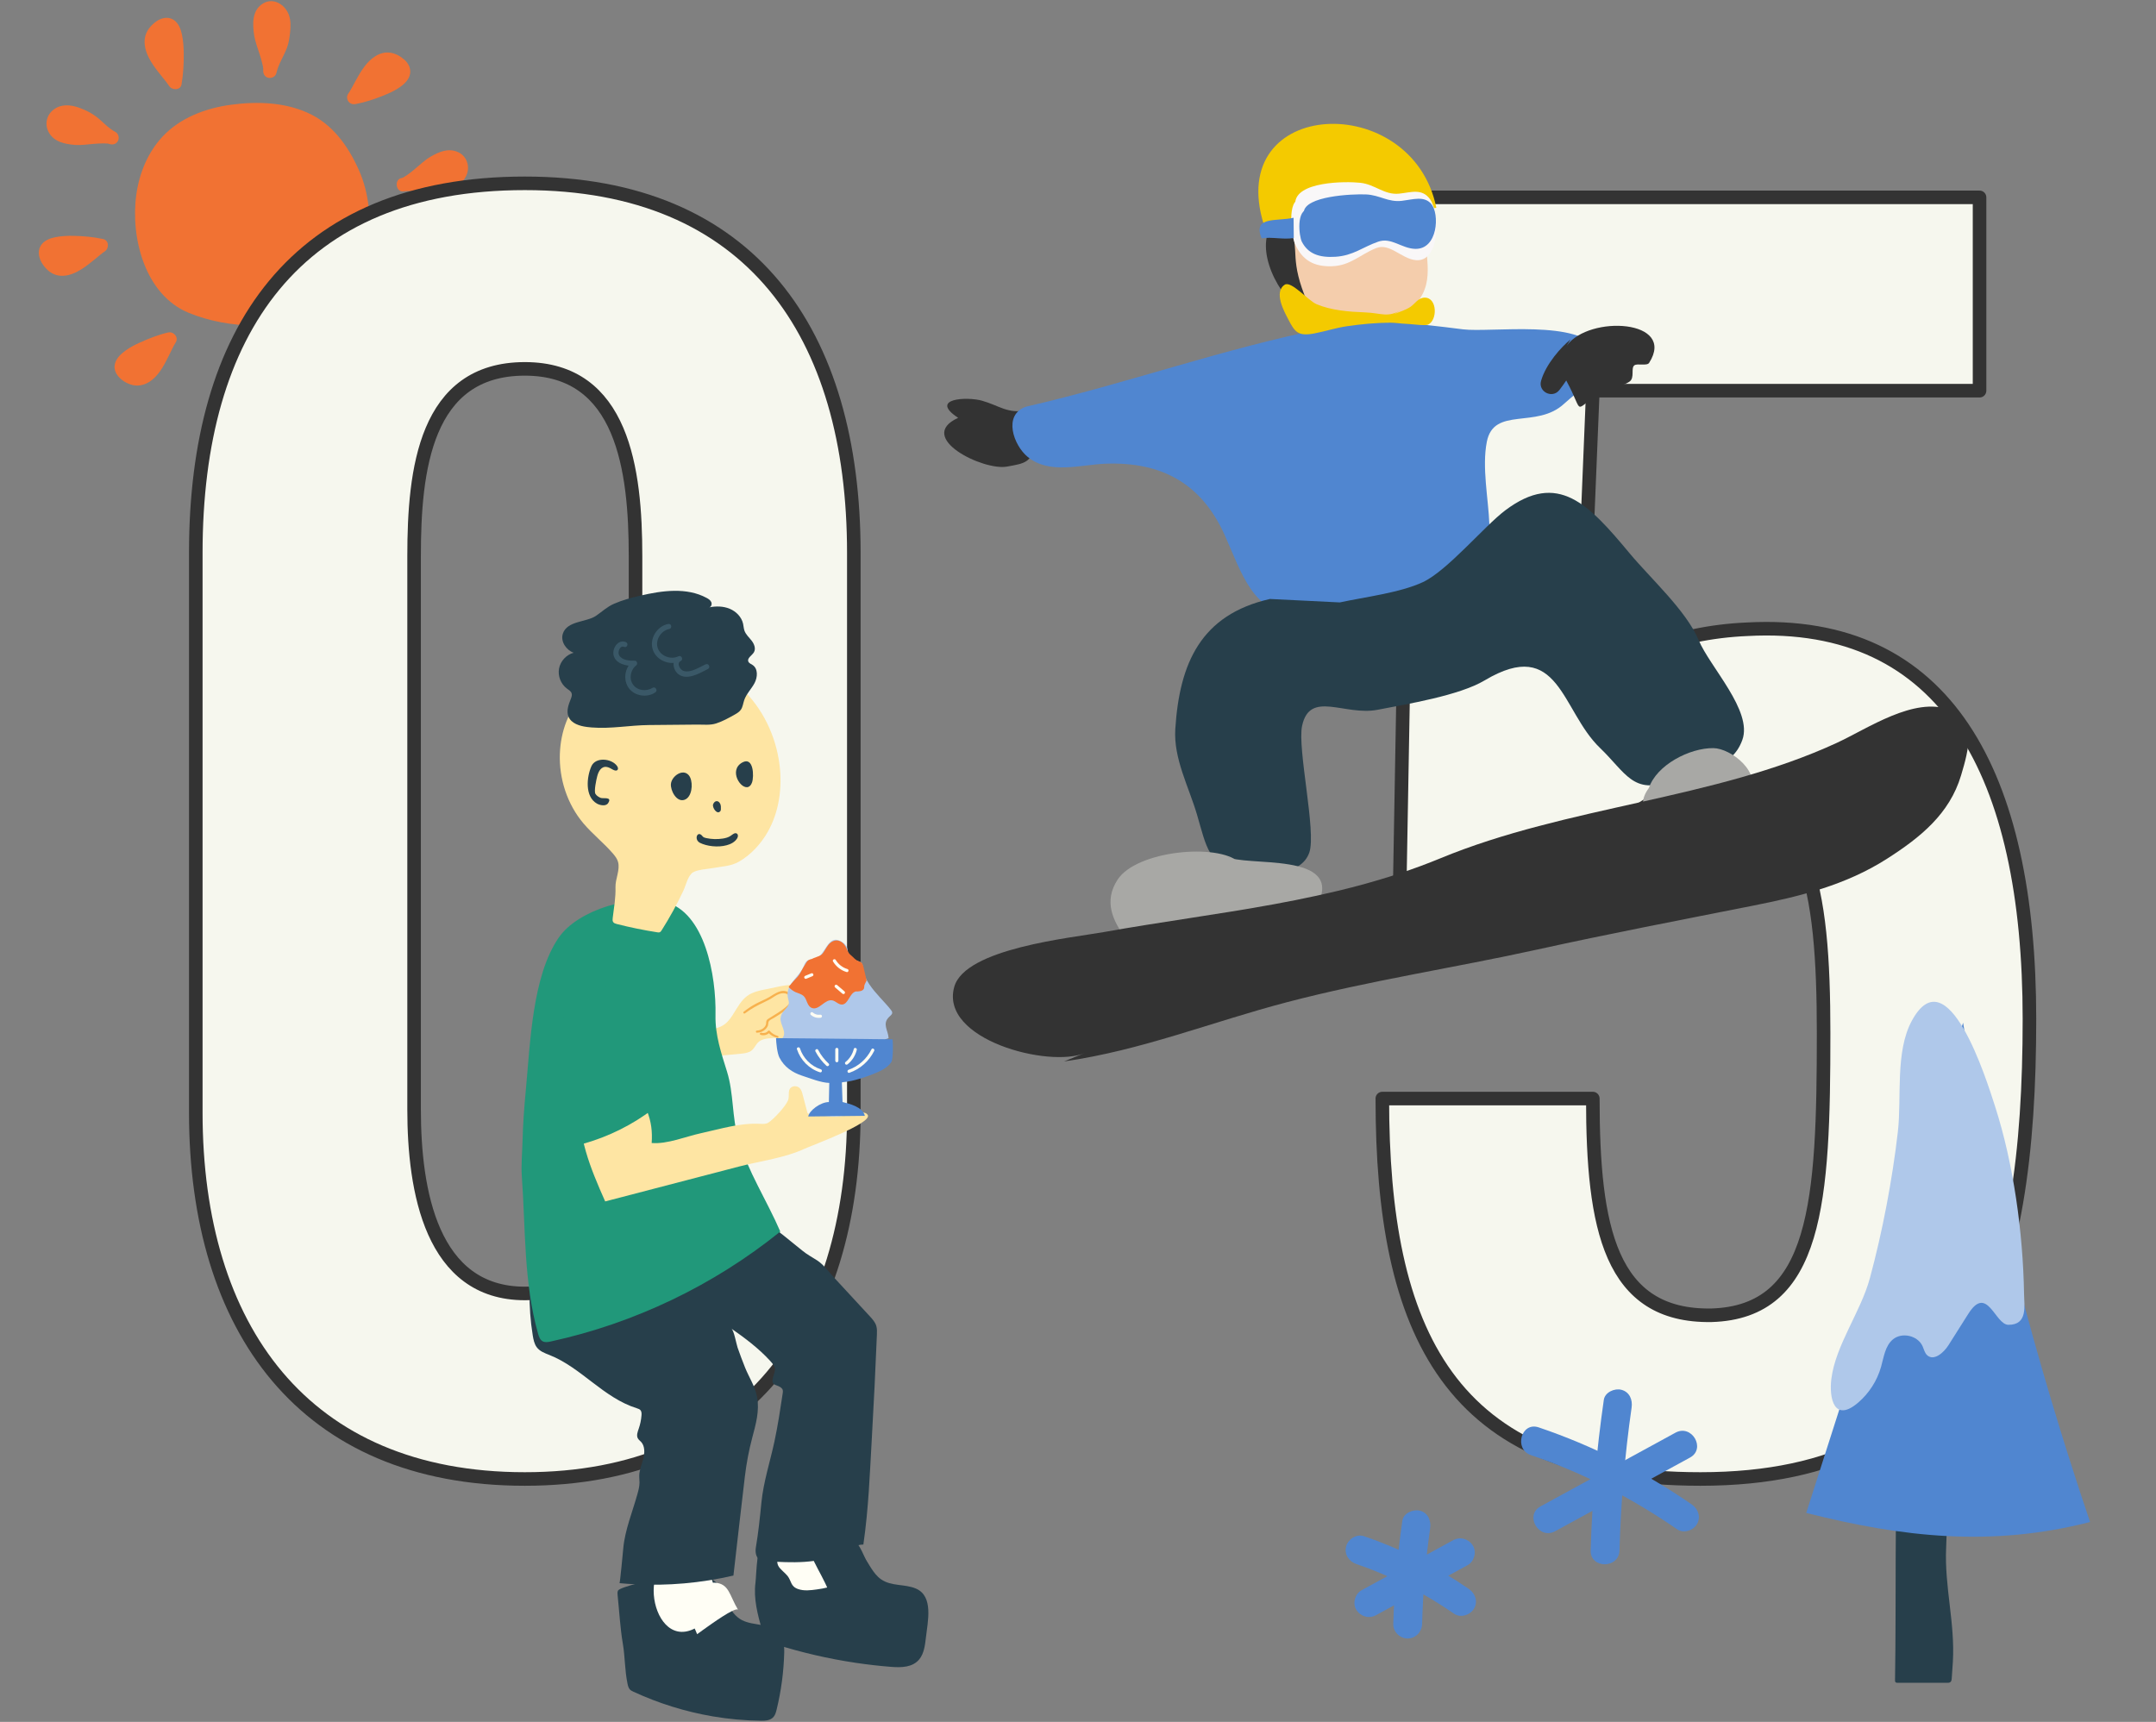 <?xml version="1.0" encoding="UTF-8"?><svg id="uuid-e275e562-c424-408e-b24c-223490794eb4" xmlns="http://www.w3.org/2000/svg" xmlns:xlink="http://www.w3.org/1999/xlink" viewBox="0 0 318 254"><rect x="0" y="0" width="318" height="254" fill="#808080" stroke="none"/><defs><clipPath id="uuid-7dff8830-b656-4e86-ad68-48bf5c657309"><rect width="318" height="254" style="fill:none; stroke-width:0px;"/></clipPath></defs><g style="clip-path:url(#uuid-7dff8830-b656-4e86-ad68-48bf5c657309);"><path d="m53.197,25.711c-1.485-3.569-3.706-6.991-7.247-8.797-3.615-1.843-7.952-1.997-11.902-1.459-3.713.506-7.479,1.908-10.08,4.703-2.183,2.346-3.425,5.402-3.862,8.55-.881,6.357,1.272,14.797,7.744,17.446,5.852,2.396,13.935,2.696,19.591-.368,7.016-3.801,8.483-13.162,5.757-20.076Z" style="fill:#f17233; stroke-width:0px;"/><path d="m17.375,20.828c.264-.452.12-1.115-.359-1.368-.886-.469-1.528-1.142-2.28-1.809-.919-.815-1.911-1.341-3.061-1.761-1.242-.453-2.655-.573-3.76.271-1.066.813-1.373,2.212-.705,3.39.801,1.412,2.389,1.703,3.87,1.83.892.065,1.81-.086,2.698-.155.502-.039,1.005-.074,1.508-.073.204,0,.405.016.608.025.014.001.02 0.0.029 0.0.015.005.031.01.058.019.083.025.323.13.027-.009.488.23,1.079.135,1.368-.359Z" style="fill:#f17233; stroke-width:0px;"/><path d="m15.208,35.261c-1.415-.313-2.908-.442-4.355-.471-.888-.018-1.785.023-2.659.192-.711.137-1.472.41-1.965.964-.736.828-.586,1.917-.07,2.817.544.894,1.343,1.678,2.409,1.869.985.177,1.935-.104,2.809-.549.857-.436,1.623-1.042,2.368-1.643.325-.262.644-.531.967-.794.124-.102.248-.201.374-.3.034-.025.123-.092.147-.109.071-.051.142-.101.215-.149.67-.447.652-1.63-.239-1.828Z" style="fill:#f17233; stroke-width:0px;"/><path d="m38.284,7.965c.158.508.312,1.018.432,1.536.023.097.044.195.063.292.008.041.043.322.039.246.005.052.01.104.011.155.002.088-.044.371.014.043-.094.531.144,1.078.698,1.23.502.138,1.112-.169,1.23-.698.297-1.33,1.069-2.442,1.548-3.703.278-.733.382-1.492.468-2.267.096-.859.125-1.761-.174-2.587-.555-1.534-2.284-2.636-3.825-1.693-1.665,1.02-1.545,3.081-1.291,4.751.152.918.509,1.81.784,2.695Z" style="fill:#f17233; stroke-width:0px;"/><path d="m23.596,10.936c.27.343.547.681.819,1.022.053.067.106.134.159.202.02.025.02.025.026.033.008.011.012.018.038.053.106.145.211.29.31.44.426.652,1.672.667,1.828-.239.257-1.49.343-3.033.327-4.542-.01-.926-.07-1.865-.26-2.774-.15-.723-.422-1.508-.988-2.013-.807-.719-1.888-.577-2.736-.01-.867.617-1.591,1.437-1.752,2.523-.15,1.017.132,1.978.585,2.883.438.875,1.042,1.657,1.644,2.422Z" style="fill:#f17233; stroke-width:0px;"/><path d="m62.749,28.422c1.182.122,2.363-.083,3.486-.453,1.221-.402,2.309-1.174,2.688-2.458.352-1.193-.167-2.501-1.304-3.044-1.448-.692-2.88-.075-4.161.676-.837.504-1.568,1.21-2.32,1.83-.454.374-.671.557-1.108.859-.179.124-.366.231-.551.344-.032.02-.036.024-.05.035-.004,0,0-.002-.006-.001-.067.011-.133.041-.2.053-1.097.192-.855,2.11.266,1.964,1.153-.149,2.141.082,3.261.197Z" style="fill:#f17233; stroke-width:0px;"/><path d="m60.417,11.162c.314-.94-.161-1.88-.9-2.464-.034-.027-.074-.041-.11-.064-.033-.03-.057-.065-.093-.093-.646-.488-1.468-.835-2.291-.795-.809.039-1.5.379-2.125.875-1.127.894-1.867,2.247-2.548,3.487-.328.597-.636,1.21-1.021,1.773-.222.325-.154.819.078,1.11.265.333.64.434,1.051.358,1.356-.25,2.707-.697,3.984-1.208.81-.325,1.624-.676,2.354-1.158.683-.451,1.353-1.021,1.621-1.822Z" style="fill:#f17233; stroke-width:0px;"/><path d="m39.208,55.776c-.177-.498-.351-.998-.49-1.507-.055-.201-.101-.404-.138-.609-.003-.032-.006-.064-.007-.096.005-.081.001-.16.012-.241.065-.485-.43-.93-.867-.982-.454-.054-1.008.22-1.097.716-.24,1.337-.95,2.463-1.379,3.735-.253.752-.341,1.531-.395,2.32-.059.863-.052,1.763.271,2.579.596,1.507,2.359,2.581,3.868,1.584,1.627-1.074,1.464-3.119,1.138-4.785-.194-.929-.599-1.823-.917-2.713Z" style="fill:#f17233; stroke-width:0px;"/><path d="m53.777,52.157c-.281-.327-.569-.647-.851-.973-.117-.134-.233-.27-.346-.407-.056-.068-.111-.137-.166-.206.171.213-.019-.029-.051-.073-.608-.848-1.735-.486-1.863.505-.185,1.429-.188,2.909-.108,4.346.084,1.514.185,3.727,1.504,4.748.813.63,1.851.452,2.64-.129.036-.026.061-.063.094-.093.036-.023.075-.037.109-.063.849-.662,1.419-1.588,1.502-2.672.071-.929-.283-1.86-.732-2.655-.475-.841-1.1-1.599-1.729-2.328Z" style="fill:#f17233; stroke-width:0px;"/><path d="m24.785,49.047c-1.408.327-2.793.872-4.107,1.464-.755.34-1.504.721-2.173,1.213-.653.48-1.309,1.067-1.535,1.878-.3,1.074.344,1.956,1.175,2.553.665.459,1.502.786,2.323.712.817-.074,1.508-.429,2.122-.963,1.083-.944,1.764-2.325,2.39-3.592.298-.604.578-1.223.935-1.795.481-.771-.311-1.659-1.129-1.469Z" style="fill:#f17233; stroke-width:0px;"/><path d="m69.861,44.05c-.562-1.506-1.948-2.117-3.394-2.533-.934-.256-1.943-.289-2.902-.402-.352-.041-.364-.042-.623-.08-.242-.036-.484-.076-.724-.125-.204-.042-.408-.09-.606-.155-.023-.007-.047-.016-.07-.024-.047-.042-.133-.073-.183-.109-.906-.667-2.098.859-1.212,1.57.888.712,1.393,1.517,2.079,2.398.741.951,1.656,1.664,2.7,2.262,1.133.649,2.412.962,3.641.384,1.185-.558,1.753-1.958,1.295-3.186Z" style="fill:#f17233; stroke-width:0px;"/><path d="m28.878,164.122v-82.568c0-32.659,14.72-54.509,48.529-54.509,33.35,0,48.529,22.079,48.529,54.509v82.568c0,31.739-16.1,54.049-48.529,54.049-32.659,0-48.529-22.31-48.529-54.049Zm64.859-.46v-81.648c0-12.649-1.841-27.6-16.33-27.6-14.72,0-16.33,14.95-16.33,27.6v81.648c0,11.96,2.53,27.14,16.33,27.14,14.029,0,16.33-15.18,16.33-27.14Z" style="fill:#f6f7ee; stroke:#333; stroke-linecap:round; stroke-linejoin:round; stroke-width:2px;"/><path d="m203.884,162.052h31.05c0,19.09,2.53,32.2,17.479,31.97,15.64-.46,16.56-16.79,16.56-41.629,0-21.62-2.3-35.88-17.709-35.88-8.97,0-14.72,6.44-17.48,16.33h-27.369l1.84-103.729h83.719v28.52h-57.039l-1.84,44.85c4.6-5.29,13.8-9.2,24.609-9.66,29.439-1.609,41.629,21.39,41.629,57.499,0,38.869-8.279,67.849-48.528,67.849-37.26,0-46.92-21.85-46.92-56.119Z" style="fill:#f6f7ee; stroke:#333; stroke-linecap:round; stroke-linejoin:round; stroke-width:2px;"/><path d="m114.65,153.14c-.013-.028-.025-.056-.036-.085-.804.141-1.587.04-2.341.396-.919.433-.859,1.334-1.764,1.721-.441.189-.941.241-1.429.288-2.729.266-5.464.478-8.204.635-.059.003-.12.007-.175-.011-.086-.027-.141-.098-.189-.165-.583-.815-.963-1.738-1.107-2.688-.016-.107-.028-.222.031-.318.054-.088.159-.143.262-.189.647-.291,1.382-.394,2.102-.493,1.092-.15,2.183-.3,3.275-.45,2.078-.285,2.67-1.541,3.578-3.0.56-.9,1.177-1.804,2.273-2.284.735-.321,1.549-.476,2.354-.627,1.173-.225,2.366-.583,3.559-.584.283-0.0.582.003.826.125.2.1.34.268.468.434.369.478.595.993.93,1.475.46.661,1.01,1.287,1.511,1.926.267.341.545.764.347,1.14-.642,1.219-2.203-.478-2.964-.599.091.316.042.662-.134.951-.033.054-.072.113-.056.173.015.058.077.096.133.129.55.325,1.054.708,1.497,1.136.173.167.344.357.359.58.026.395-.473.696-.933.694-.903-.004-1.752-.538-2.541-.859.102.322.615.456.69.784.055.242-.184.483-.464.542-.699.146-1.58-.206-1.856-.778Z" style="fill:#fee5a3; stroke-width:0px;"/><path d="m105.116,253.186c-4.012-.684-7.948-1.905-11.694-3.637-.191-.088-.387-.182-.532-.346-.204-.231-.278-.566-.343-.883-.403-1.953-.351-3.896-.679-5.839-.396-2.339-.522-4.774-.77-7.139-.025-.238-.047-.496.055-.704.276-.566,5.453-1.691,6.409-1.945,2.171-.576,4.753-.861,6.924.014,2.647,1.066,2.219,4.169,4.347,5.89,1.594,1.29,3.843.727,5.531,1.861,1.125.756,1.342,1.968,1.304,3.37-.076,2.808-.45,5.607-1.11,8.322-.094.387-.201.787-.44,1.086-.443.554-1.19.602-1.853.595-2.393-.025-4.784-.241-7.148-.644Z" style="fill:#273f4b; stroke-width:0px;"/><path d="m104.331,231.73c-.473-.632-1.121-1.141-1.957-1.446-8.934-3.265-6.87,13.196-.092,10.031,3.01-1.406,3.969-6.018,2.048-8.585Z" style="fill:#fffef5; stroke-width:0px;"/><path d="m126.227,245.291c-4.039-.601-8.037-1.526-11.954-2.768-.426-.135-.866-.283-1.193-.616-.361-.368-.531-.91-.679-1.432-.634-2.245-1.281-4.626-.973-7.002.155-1.196.169-6.465,1.488-6.346,1.808.163,3.688.563,5.505.508,1.833-.055,3.571-1.361,5.433-.867,1.383.367,2.568,1.673,3.44,2.762.891,1.111,1.467,2.607,2.66,3.442,1.527,1.067,3.484.655,5.137,1.363,2.643,1.133,1.742,4.861,1.472,7.261-.125,1.115-.28,2.304-.949,3.145-.986,1.24-2.68,1.262-4.154,1.146-1.751-.138-3.497-.337-5.236-.596Z" style="fill:#273f4b; stroke-width:0px;"/><path d="m124.54,224.941c-1.208-1.543-3.263-2.203-5.318-2.469-1.111-.144-2.32-.064-3.224.682-.179.148-.345.322-.464.533-.14.249-.21.538-.273.823-.397,1.789-.608,3.628-.629,5.469-.004.344.003.707.159,1.003.271.517,1.036,1.054,1.385,1.509.577.752.412,1.528,1.553,1.92.869.298,1.819.18,2.729.054,2.411-.333,3.512-.759,4.391-2.95.863-2.15,1.234-4.605-.308-6.575Z" style="fill:#fffef5; stroke-width:0px;"/><path d="m93.564,233.698c-.73-.039-1.46-.093-2.188-.163.072.007.518-4.718.553-5.122.226-2.65,1.376-5.447,2.082-7.997.156-.564.314-1.138.315-1.727.001-.325-.046-.648-.042-.972.01-.874.382-1.687.601-2.528.218-.841.246-1.858-.308-2.47-.171-.189-.391-.33-.509-.564-.217-.427-.015-.957.145-1.418.217-.623.354-1.279.405-1.944.019-.25.021-.525-.115-.724-.132-.193-.357-.265-.567-.33-4.943-1.542-8.191-6.001-12.898-7.861-.688-.272-1.432-.532-1.889-1.168-.35-.488-.475-1.127-.575-1.744-.684-4.235-.624-8.623.175-12.843.048-.252.113-.529.304-.673.159-.12.365-.116.557-.107,3.536.16,6.208-.753,9.653-1.621,3.223-.812,6.475-1.534,9.67-2.383,1.177-.313,7.278-3.145,7.913-2.838,4.166,2.012,7.871,5.022,11.515,7.999.708.578,1.416.944,2.157,1.421.954.615,1.724,1.698,2.511,2.549,1.762,1.907,3.523,3.815,5.285,5.722.384.416.782.857.943,1.428.114.404.098.839.081,1.264-.205,5.054-.453,10.106-.742,15.156-.31,5.407-.48,10.467-1.254,15.796-1.207.022-2.268.747-3.355,1.272-3.345,1.618-7.246,1.421-10.954,1.188-.343-.022-.703-.048-.995-.23-.567-.353-.662-1.146-.551-1.805.376-2.227.596-4.391.82-6.645.3-3.025,1.292-6.035,1.923-8.992.5-2.339.857-4.712,1.214-7.082.035-.233.062-.501-.079-.676-.614-.766-1.745-.249-1.339-1.698.354-1.263.553-1.348-.466-2.46-1.659-1.81-3.717-3.355-5.681-4.719.381.265.732,2.283.911,2.797.348.996.718,1.981,1.108,2.956.591,1.473,1.464,2.713,1.769,4.329.385,2.033-.194,4.052-.71,5.992-.497,1.87-.861,3.802-1.09,5.723-.582,4.873-1.126,9.753-1.689,14.629-4.802,1.112-9.725,1.543-14.615,1.283Z" style="fill:#273f4b; stroke-width:0px;"/><path d="m127.306,231.198c.485-.239.829-.335.916-.19-1.305-2.173-1.299-3.893-3.483-4.005-1.272-.066-3.048,1.37-4.177,1.973-.287.153-.611.362-.655.724-.029.239.077.47.18.68.693,1.418,1.51,2.751,2.098,4.225.521-.373,3.553-2.634,5.121-3.407Z" style="fill:#273f4b; stroke-width:0px;"/><path d="m82.373,138.363c-3.886,5.71-4.166,15.579-4.82,22.487-.234,2.468-.42,4.967-.48,7.438-.042,1.759-.228,3.525-.102,5.284.553,7.706.268,15.645,2.39,23.161.123.437.288.916.688,1.131.354.189.786.112,1.178.026,12.34-2.685,24.036-8.287,33.864-16.218-1.983-4.587-4.807-8.909-6.2-13.665-.936-3.194-.659-6.714-1.659-9.924-.841-2.698-1.764-5.396-1.7-8.306.128-5.836-1.563-15.29-7.463-16.736-4.565-1.119-12.771,1.026-15.695,5.322Z" style="fill:#21987a; stroke-width:0px;"/><path d="m82.577,111.171c-.133,3.694,1.078,7.449,3.468,10.278,1.346,1.594,3.014,2.891,4.371,4.476.313.365.616.759.744,1.223.326,1.178-.417,2.528-.379,3.729.048,1.507-.222,3.025-.408,4.533-.026.208-.047.437.072.61.117.172.337.236.538.287,1.965.499,3.953.906,5.956,1.219.127.02.262.038.38-.013.122-.054.201-.172.272-.284,1.187-1.871,2.255-3.818,3.198-5.824.362-.771.676-2.264,1.431-2.722.691-.419,2.194-.489,3.015-.644,1.33-.251,2.564-.242,3.77-.938,1.779-1.026,3.261-2.654,4.261-4.434,1.658-2.949,2.129-6.472,1.714-9.829-.53-4.283-2.507-8.407-5.662-11.352-2.37-2.212-5.401-3.724-8.603-4.246-1.223-.199-2.609-.706-3.843-.657-1.805.072-3.818.862-5.515,1.439-1.202.409-2.405.884-3.406,1.667-1.097.858-1.891,2.04-2.613,3.231-.684,1.128-1.323,2.29-1.8,3.519-.587,1.511-.902,3.116-.96,4.733Z" style="fill:#fee5a3; stroke-width:0px;"/><path d="m107.946,237.661c.485-.239.829-.335.916-.19-1.305-2.173-1.299-3.893-3.483-4.005-1.272-.065-3.048,1.37-4.177,1.973-.287.153-.611.362-.655.723-.029.239.077.47.18.68.693,1.418,1.51,2.751,2.097,4.225.521-.373,3.553-2.634,5.121-3.407Z" style="fill:#fffef5; stroke-width:0px;"/><path d="m114.029,170.947c1.59-.371,3.154-.808,4.551-1.451,1.105-.508,10.038-3.783,9.42-4.996-.235-.46-.889-.435-1.397-.343-1.835.332-3.337.855-5.126.352-.359-.101-2.28.033-2.383-.357-.237-.9-.474-1.8-.71-2.699-.092-.35-.196-.719-.46-.966-.258-.241-.654-.322-.986-.202-.845.305-.488,1.203-.654,1.865-.221.88-2.19,2.985-2.976,3.467-.345.211-.778.184-1.182.163-3.029-.156-5.787.744-8.704,1.375-2.311.5-4.963,1.642-7.303,1.456.117-1.667-.053-3.14-.679-4.716-.151-.382-1.724-3.843-2.036-3.765-2.655.668-5.31,1.336-7.965,2.004-.22,5.636,1.562,10.003,3.822,15.092,6.577-1.714,13.154-3.429,19.731-5.143,1.595-.416,3.332-.737,5.037-1.134Z" style="fill:#fee5a3; stroke-width:0px;"/><path d="m86.182,168.678c-1.715.491-3.473.832-5.248,1.013-.507-8.236-1.792-23.943,10.722-24.4,6.014-.22,7.244,9.646,7.076,13.868-.032.8-.113,1.617-.46,2.339-.416.865-1.174,1.512-1.937,2.094-3.026,2.311-6.493,4.039-10.153,5.085Z" style="fill:#21987a; stroke-width:0px;"/><path d="m111.103,148.53c.296-.196.572-.411.874-.611,1.092-.727,2.922-1.827,4.373-1.24.468.189.552.758.352,1.17-.497,1.022-1.553,1.469-2.51,2.105-.302.201-.605.402-.907.603-.054.036-.109.073-.143.123-.056.082-.045.184-.045.279.002.655-.752,1.402-1.549,1.312.258.029-.408-1.183-.427-1.215-.352-.519-.755-.978-1.257-1.395-.026-.021-.052-.044-.062-.073-.022-.064.04-.125.096-.17.354-.286.709-.572,1.1-.82.035-.022.07-.045.105-.068Z" style="fill:#fee5a3; stroke-width:0px;"/><path d="m109.886,149.48c.878-.667,1.812-1.164,2.806-1.635.45-.213.887-.428,1.301-.705.409-.273.854-.552,1.353-.612.279-.034.597.006.832.168.273.187.279.429.352.719.021.082.082.158.099.235.033.145-.041.202-.132.309-.178.209-.375.403-.582.584-.738.644-1.607,1.109-2.426,1.638-.162.104-.354.197-.432.382-.084.198-.022.425-.106.631-.218.538-.789.799-1.336.833-.177.011-.166.315.013.314.471-.003.925-.173,1.266-.503.144-.139.267-.303.348-.488.091-.207.046-.453.132-.646.106-.239.557-.417.784-.557.264-.163.53-.325.791-.492.458-.293.907-.604,1.308-.972.263-.242.856-.688.73-1.087-.045-.141-.124-.257-.155-.405-.025-.118-.037-.223-.088-.334-.095-.206-.268-.376-.463-.489-.997-.576-1.989.23-2.814.712-.641.375-1.343.646-1.999.995-.635.338-1.214.733-1.78,1.174-.155.121.041.35.197.232h0Z" style="fill:#f7b14e; stroke-width:0px;"/><path d="m114.733,152.817c-.465-.129-.884-.374-1.198-.744-.071-.084-.193-.069-.258.012-.229.285-.654.361-.992.263-.194-.057-.304.228-.11.298.474.171,1.052.022,1.369-.373l-.258.012c.346.408.827.683,1.342.814.184.047.291-.229.104-.281h0Z" style="fill:#f7b14e; stroke-width:0px;"/><path d="m117.498,151.687c-.629-.314-1.203-.705-1.768-1.122-.167-.123-.335.13-.182.26.551.468,1.194.836,1.844,1.147.074.036.169-.018.195-.09.031-.084-.016-.159-.09-.195h0Z" style="fill:#f7b14e; stroke-width:0px;"/><path d="m87.264,107.31c-.234-.019-.468-.043-.704-.074-1.078-.139-2.294-.515-2.709-1.52-.342-.829 0-1.767.333-2.6.108-.271.217-.569.127-.846-.102-.319-.427-.499-.696-.699-.897-.664-1.365-1.86-1.158-2.956.207-1.096,1.08-2.039,2.157-2.329-1.09-.381-1.974-1.653-1.594-2.817.623-1.908,3.469-1.674,4.863-2.612.92-.619,1.619-1.325,2.679-1.791,1.229-.54,2.537-.884,3.841-1.189,3.266-.764,6.878-1.269,9.828.327.278.15.563.336.685.628.122.292-.01.705-.321.762,1.008-.2,2.082-.188,3.031.206.949.394,1.753,1.208,1.976,2.211.074.335.085.685.197,1.01.201.584.695,1.008,1.073,1.496.377.489.643,1.182.322,1.71-.292.48-1.034.849-.815,1.366.107.253.403.353.632.506.818.547.741,1.806.277,2.674-.464.868-1.211,1.585-1.525,2.518-.158.471-.205.993-.489,1.4-.225.322-.574.533-.916.725-.86.483-1.79,1.002-2.734,1.302-.903.287-1.832.159-2.791.168-2.369.022-4.739.044-7.108.066-2.852.027-5.613.589-8.461.357Z" style="fill:#273f4b; stroke-width:0px;"/><path d="m98.572,92.039c-1.7.321-2.867,2.246-2.254,3.894.584,1.571,2.6,2.315,4.082,1.58.449-.223.123-.915-.335-.705-1.078.495-.823,2.001-.022,2.633,1.274,1.006,3.181-.146,4.367-.75.441-.225.123-.902-.331-.697-.939.423-2.218,1.327-3.293.962-.486-.165-1.036-1.143-.385-1.443l-.335-.705c-1.079.538-2.559.019-3.017-1.117-.485-1.204.418-2.666,1.656-2.903.48-.092.35-.84-.132-.749h0Z" style="fill:#3a5867; stroke-width:0px;"/><path d="m92.317,94.722c-1.126-.481-2.034.895-1.825,1.899.275,1.323,1.931,1.642,3.057,1.622l-.218-.692c-1.196.903-1.468,2.74-.588,3.952.875,1.206,2.761,1.473,3.954.602.353-.258-.04-.884-.421-.652-.923.563-2.203.471-2.886-.44-.658-.879-.396-2.212.451-2.861.251-.192.124-.701-.218-.692-.763.018-1.858-.041-2.299-.786-.266-.451.09-1.517.732-1.248.447.187.702-.514.26-.703h0Z" style="fill:#3a5867; stroke-width:0px;"/><path d="m110.386,116.079c.215-.085.404-.293.535-.659.312-.879.243-3.882-1.448-2.938-2.048,1.144-.21,4.041.913,3.597Z" style="fill:#273f4b; stroke-width:0px;"/><path d="m101.339,117.763c.855-.732.876-2.683.244-3.416-.878-1.017-2.513.14-2.625,1.291-.091.938.788,2.688,1.94,2.363.166-.047.313-.129.441-.239Z" style="fill:#273f4b; stroke-width:0px;"/><path d="m106.253,119.642c.066-.087.071-.201.075-.308.008-.253.012-.515-.094-.748-.268-.586-.836-.513-1.05.051-.18.474.595,1.633,1.069,1.005Z" style="fill:#273f4b; stroke-width:0px;"/><path d="m107.158,124.691c.634-.172,1.22-.459,1.574-1.03.135-.217.166-.547-.044-.692-.275-.189-.611.102-.88.299-.349.255-.781.368-1.208.433-.804.123-1.631.1-2.427-.07-.177-.038-.36-.087-.494-.208-.091-.082-.153-.192-.249-.268-.642-.507-1.061.743-.168,1.185.971.481,2.601.702,3.896.35Z" style="fill:#273f4b; stroke-width:0px;"/><path d="m88.194,117.483c-.148-.102-.279-.224-.37-.379-.237-.402.133-2.114.272-2.633.185-.689.595-1.491,1.443-1.324.31.061.584.233.86.387.221.124.54.222.694.02.121-.159.036-.391-.079-.555-.795-1.133-3.166-1.372-3.787.037-.698,1.584-.992,4.483.826,5.511.421.238,1.306.438,1.638-.066.674-1.023-.752-.618-1.123-.792-.128-.06-.256-.127-.374-.208Z" style="fill:#273f4b; stroke-width:0px;"/><path d="m128.233,145.211c.916,1.377,2.263,2.593,3.162,3.746.099.126.202.267.202.429 0.0.265-.259.434-.447.615-1.076,1.037-.141,1.987-.085,3.144-1.213.316-1.989,1.372-3.243,1.754-1.211.368-2.539.353-3.789.428-3.109.188-5.757-.658-8.757-1.118-.099-.015-.203-.033-.279-.1-.297-.262.163-.669.412-.979.733-.912-.414-2.014-.279-2.97.131-.924.733-1.151,1.139-1.868.196-.347.011-.777-.065-1.171-.365-1.884,1.625-2.969,2.291-4.477.126-.286.215-.605.438-.819.471-.451,1.299-.227,1.795-.649,1.258-1.07,1.61-3.579,3.664-2.092.892.646.43,1.344.965,2.022.405.513,1.602.663,1.812,1.079.061.121.062.263.07.398.059.946.45,1.815.991,2.629Z" style="fill:#afc8ea; stroke-width:0px;"/><path d="m119.764,148.696c1.04.387,1.91-1.348,2.995-1.129.508.102.896.627,1.414.618.959-.017,1.11-1.678,2.038-1.927.368,0,1.025-.003,1.207-.414.073-.165.031-.359.085-.531.059-.189.177-.374.264-.551.015-.031.03-.063.037-.097.01-.054-.002-.109-.015-.162-.138-.593-.277-1.187-.415-1.78-.045-.191-.09-.385-.185-.555-.158-.282-.361-.293-.621-.4-.431-.179-.668-.545-1.021-.826-.361-.287-.485-.543-.654-.98-.419-1.086-1.488-1.632-2.393-.905-.491.395-.738,1.012-1.103,1.514-.233.32-.44.401-.8.538-.193.073-.386.146-.579.219-.138.052-.357.19-.502.19-.123.047-.249.095-.352.179-.09.074-.158.173-.224.271-.324.488-.609,1.003-.884,1.521-.247.465-.586.79-.946,1.166-.265.277-.501.588-.75.881-.01.012-.021.025-.023.04-.004.025.014.047.03.066.254.282.643.57.988.718.393.169.843.266,1.171.563.538.488.468,1.487,1.238,1.774Z" style="fill:#f17233; stroke-width:0px;"/><path d="m122.256,162.569c-1.25,0-2.91,1.27-3.045,2.128l8.35-.095c-.293-1.301-2.293-1.801-3.293-2.04l-.097-2.87c.046-.049.118-.057.184-.062,1.539-.118,3.429-.797,4.336-1.157.953-.379,2.172-.876,2.771-1.794.29-.444.272-2.907.177-3.369l-17.181-.169c.03.736.171,2.224.508,2.874.721,1.389,1.903,2.191,3.33,2.661,1.186.391,2.803,1.036,4.019,1.072l-.06,2.821Z" style="fill:#5086d0; stroke-width:0px;"/><path d="m123.163,145.65c.359.308.719.616,1.078.923.091.078.237.096.325,0,.079-.086.098-.242,0-.325-.359-.308-.719-.616-1.078-.923-.091-.078-.237-.096-.325,0-.079.086-.098.242,0,.325h0Z" style="fill:#fffdf4; stroke-width:0px;"/><path d="m119.586,149.7c.408.361.944.513,1.481.425.119-.02.196-.173.161-.283-.042-.129-.155-.182-.283-.161-.013.002-.026.004-.039.006.028-.004.029-.004.002-.001-.026.002-.053.005-.079.006-.053.002-.106.002-.159-.001-.026-.002-.053-.004-.079-.007.057.006-.027-.004-.037-.006-.052-.009-.104-.022-.155-.037-.051-.015-.101-.032-.15-.052.049.02-.028-.013-.036-.017-.024-.012-.048-.024-.071-.037-.047-.026-.092-.054-.136-.084-.007-.005-.073-.056-.034-.024-.021-.017-.041-.034-.061-.052-.09-.08-.238-.095-.325,0-.08.087-.096.24,0,.325h0Z" style="fill:#fffdf4; stroke-width:0px;"/><path d="m118.907,144.384c.299-.124.598-.248.897-.372.058-.024.105-.049.137-.106.029-.049.041-.122.023-.177-.018-.056-.053-.109-.106-.137-.051-.027-.122-.046-.177-.023-.299.124-.598.248-.897.372-.058.024-.105.049-.137.106-.029.049-.041.122-.023.177.018.056.053.109.106.137.051.027.122.046.177.023h0Z" style="fill:#fffdf4; stroke-width:0px;"/><path d="m122.868,141.835c.446.746,1.164,1.312,2,1.555.285.083.406-.361.122-.444-.719-.21-1.338-.699-1.725-1.344-.152-.254-.55-.023-.397.232h0Z" style="fill:#fffdf4; stroke-width:0px;"/><path d="m117.547,154.775c.517,1.594,1.79,2.9,3.395,3.404.283.089.404-.355.122-.444-1.447-.454-2.607-1.645-3.074-3.082-.091-.28-.535-.16-.444.122h0Z" style="fill:#fffdf4; stroke-width:0px;"/><path d="m120.275,155.102c.415.789.965,1.508,1.621,2.112.218.2.544-.124.325-.325-.63-.58-1.151-1.261-1.549-2.019-.138-.262-.535-.03-.397.232h0Z" style="fill:#fffdf4; stroke-width:0px;"/><path d="m123.2,154.805v1.664c0,.124.106.23.23.23.125,0,.23-.105.23-.23v-1.664c0-.124-.106-.23-.23-.23-.125,0-.23.105-.23.23h0Z" style="fill:#fffdf4; stroke-width:0px;"/><path d="m128.541,154.787c-.688,1.396-1.903,2.51-3.38,3.018-.278.096-.159.54.122.444,1.587-.545,2.914-1.725,3.655-3.229.13-.265-.266-.498-.397-.232h0Z" style="fill:#fffdf4; stroke-width:0px;"/><path d="m125.926,154.75c-.185.759-.615,1.433-1.228,1.918-.098.077-.081.245,0,.325.096.096.228.077.325,0,.67-.529,1.145-1.293,1.346-2.121.07-.288-.373-.41-.444-.122h0Z" style="fill:#fffdf4; stroke-width:0px;"/><path d="m151.427,60.52c-2.824.558-4.053-.7-6.599-1.417-2.176-.613-7.88-.349-3.505,2.533-6.332,2.89,3.662,7.825,7.183,7.195,2.694-.482,3.57-.571,4.269-3.365.515-2.059-.04-4.763-2.531-4.722" style="fill:#333; stroke-width:0px;"/><path d="m210.93,32.087c-1.578,3.55.735,7.678-1.087,11.257-1.698,3.336-5.621,5.137-9.379,5.096-4.635-.051-6.629-1.869-9.571-4.97-3.536-3.726-2.132-6.389-4.395-10.319-1-.098,4.064-4.07,3.574-3.661" style="fill:#f4cdac; stroke-width:0px;"/><path d="m186.927,34.586c-1.211,4.382,2.958,11.094,7.19,12.66-3.95-7.602-2.68-9.657-3.319-12.119" style="fill:#333; stroke-width:0px;"/><path d="m186.412,33.146c-5.87-18.818,21.927-19.933,25.441-2.492" style="fill:#f4ca00; stroke-width:0px;"/><path d="m151.328,59.994c15.12-3.478,28.912-8.534,44.182-11.585,7.305-1.459,12.949-.751,20.259.171,4.028.508,17.591-1.539,19.776,3.158,1.493,3.209-2.954,6.057-4.843,7.817-4.045,3.768-10.37.348-11.403,5.619-1.473,7.519,3.858,18.323-4.136,19.979-7.854,1.627-15.556,4.498-23.64,5.267-6.604.628-8.472-6.149-10.899-11.52-3.397-7.515-9.213-10.801-17.535-10.498-3.709.135-8.269,1.643-11.509-1.002-2.075-1.694-3.702-6.206-.253-7.406" style="fill:#5086d0; stroke-width:0px;"/><path d="m193.817,90.397l-.074-.395" style="fill:#f4cdac; stroke-width:0px;"/><path d="m197.614,88.865c3.667-.797,8.879-1.419,12.238-2.985,3.629-1.691,9.08-8.275,12.167-10.597,7.786-5.854,12.305-.909,18.353,6.35,3.092,3.711,8.34,8.442,10.17,12.792,1.683,4.002,7.99,10.434,6.447,14.719-1.594,4.427-5.994,4.233-10.545,6.019-5.549,2.178-6.662-1.202-10.454-4.835-5.72-5.48-5.992-16.529-17.011-9.961-3.753,2.237-11.373,3.48-15.797,4.335-4.868.941-9.988-2.942-11.129,2.367-.726,3.379,2.126,15.631,1.066,18.691-1.187,3.428-6.443,3.403-10.078,2.813-4.787-.777-5.118-3.737-6.482-8.383-1.21-4.123-3.486-8.283-3.208-12.646.619-9.735,3.77-16.865,13.956-19.189l10.307.509Z" style="fill:#273f4b; stroke-width:0px;"/><path d="m182.77,127.2c-3.157-2.864-15.095-1.731-17.914,2.535-2.108,3.191-.752,6.12,1.236,8.745,3.129,4.131,5.481,4.156,10.298,3.002,4.441-1.064,15.394-3.246,17.837-7.83,4.401-8.257-10.919-5.657-13.258-7.339" style="fill:#a8a8a5; stroke-width:0px;"/><path d="m243.208,116.232c1.124-3.375,5.991-5.916,9.516-5.873,2.526.03,7.298,3.536,5.357,7.086-.975,1.783-8.252,3.653-9.983,3.959-3.617.641-7.54-1.635-4.89-5.172" style="fill:#a8a8a5; stroke-width:0px;"/><path d="m156.946,156.574c11.417-1.62,21.731-5.818,32.912-8.746,12.174-3.188,24.663-5.065,36.952-7.771,10.545-2.322,21.131-4.355,31.7-6.449,7.022-1.392,13.727-3.035,19.825-6.937,4.901-3.136,9.208-6.592,10.915-12.296,1.151-3.845,2.32-8.167-1.71-9.676-5.221-1.955-12.022,2.759-16.608,4.879-18.144,8.388-39.749,9.296-58.462,17.026-15.804,6.529-32.985,7.901-49.684,10.894-4.722.846-20.437,2.391-22.036,8.074-2.197,7.81,14.043,12.015,19.263,9.756" style="fill:#333; stroke-width:0px;"/><path d="m231.656,50.066c-1.345,1.077-3.65,3.617-4.358,6.121-.455,1.609,1.666,2.666,2.699,1.352.354-.45.69-.928,1.017-1.41,2.851,5.271.674,4.488,5.367,1.601,1.236-.76,2.796-.637,3.954-1.431.831-.571.155-2.01.739-2.417.438-.306,1.853.132,2.162-.351,4.084-6.399-8.842-7.097-12.135-2.556" style="fill:#333; stroke-width:0px;"/><path d="m191.86,29.404c-2.115-.09-1.347,5.452-.857,6.566,1.074,2.442,2.815,3.373,5.392,3.307,2.797-.072,4.212-1.743,6.59-2.68,2.011-.792,3.693,1.563,5.834,1.778,3.597.36,3.573-6.879,2.137-8.943-1.195-1.718-2.87-1.038-4.613-.864-2.156.215-3.529-1.366-5.695-1.604-2.179-.24-9.63-.219-9.615,3.069l.827-.628Z" style="fill:#f9f7f8; stroke-width:0px;"/><path d="m193.101,30.829c-1.989.021-1.492,4.05-1.076,4.846.912,1.746,2.515,2.357,4.946,2.203,2.639-.167,4.04-1.449,6.319-2.233,1.927-.663,3.416.994,5.424,1.064,3.375.117,3.648-5.186,2.38-6.64-1.056-1.21-2.662-.643-4.311-.445-2.041.245-3.27-.856-5.3-.943-2.043-.087-9.065.233-9.185,2.642l.805-.494Z" style="fill:#5086d0; stroke-width:0px;"/><path d="m190.798,32.124c-2.514.564-6.071-.278-4.715,3.033,1.568-.247,3.175.221,4.743-.047" style="fill:#5086d0; stroke-width:0px;"/><path d="m206.882,45.63c-2.277,1.323-2.996.548-5.557.451-2.361-.09-4.957-.287-7.141-1.21-1.216-.514-3.735-3.487-4.687-2.876-1.7,1.092-.028,4.065.498,5.074.977,1.876,1.412,2.578,3.851,2.118,1.623-.306,3.162-.82,4.805-1.062,2.087-.307,4.247-.51,6.356-.528.818-.007,1.609.15,2.423.174.585.017,2.747.307,3.187.12,1.408-.598,1.415-3.959-.447-3.985-.982-.014-1.421.871-2.126,1.352-.713.485-1.685.762-2.446,1.087" style="fill:#f4ca00; stroke-width:0px;"/><path d="m288.04,245.12c.33-5.725-1.25-11.038-.994-16.768.264-5.901.099-11.81-.067-17.714-2.341.268-4.682.537-7.023.805-.534,12.156-.253,24.23-.448,36.398-.002.104,0,.22.069.299.08.093.219.099.342.099,2.425-.001,4.851-.001,7.276-.001.167,0,.35-.005.48-.111.156-.126.183-.349.198-.548.06-.815.121-1.636.168-2.458Z" style="fill:#273f4b; stroke-width:0px;"/><path d="m289.547,150.867c3.811,23.972,10.721,49.98,18.728,73.651-14.48,3.7-27.5,2.286-41.864-1.34l23.135-72.311Z" style="fill:#5086d0; stroke-width:0px;"/><path d="m290.321,193.8c-.977,1.545-1.954,3.089-2.93,4.634-.712,1.125-2.168,2.381-3.146,1.477-.371-.343-.471-.879-.68-1.339-.72-1.579-3.067-2.101-4.389-.977-1.139.968-1.323,2.615-1.733,4.052-.579,2.028-1.764,3.878-3.364,5.25-3.538,3.034-4.328-.618-3.959-3.518.634-4.975,4.339-9.879,5.677-14.823,1.862-6.876,3.316-14.533,4.133-21.646.576-5.017-.432-11.768,2.067-16.354,5.263-9.659,10.978,8.649,12.251,12.597,2.753,8.537,4.135,18.661,4.29,27.65.032,1.865.566,4.64-2.31,4.624-1.972-.012-3.12-6.032-5.907-1.626Z" style="fill:#afc8ea; stroke-width:0px;"/><path d="m249.528,221.926c-6.97-4.806-14.554-8.649-22.575-11.368-2.597-.88-3.712,3.225-1.13,4.1,7.676,2.602,14.891,6.341,21.559,10.94.946.652,2.36.176,2.909-.763.617-1.055.185-2.255-.763-2.909h0Z" style="fill:#5086d0; stroke-width:0px;"/><path d="m247.121,211.341c-6.632,3.623-13.264,7.245-19.896,10.868-2.402,1.312-.259,4.985,2.146,3.671,6.632-3.623,13.264-7.245,19.896-10.868,2.402-1.312.259-4.985-2.146-3.671h0Z" style="fill:#5086d0; stroke-width:0px;"/><path d="m236.555,206.502c-1.058,7.361-1.73,14.764-1.939,22.199-.077,2.737,4.175,2.735,4.252,0,.198-7.049.783-14.088,1.787-21.068.163-1.135-.28-2.284-1.485-2.615-.998-.274-2.451.341-2.615,1.485h0Z" style="fill:#5086d0; stroke-width:0px;"/><path d="m216.643,234.389c-4.775-3.293-9.979-5.916-15.473-7.779-1.087-.369-2.324.424-2.615,1.485-.32,1.163.394,2.245,1.485,2.615,5.138,1.742,9.969,4.255,14.458,7.35.946.652,2.36.176,2.909-.763.617-1.055.185-2.255-.763-2.909h0Z" style="fill:#5086d0; stroke-width:0px;"/><path d="m214.32,227.21c-4.498,2.457-8.995,4.914-13.493,7.371-.977.534-1.372,1.963-.763,2.909.639.991,1.864,1.334,2.909.763,4.498-2.457,8.995-4.914,13.493-7.371.977-.534,1.372-1.963.763-2.909-.639-.991-1.864-1.334-2.909-.763h0Z" style="fill:#5086d0; stroke-width:0px;"/><path d="m206.839,224.337c-.727,5.053-1.196,10.133-1.339,15.237-.032,1.149,1,2.126,2.126,2.126,1.179,0,2.094-.974,2.126-2.126.133-4.719.516-9.434,1.188-14.106.163-1.135-.28-2.284-1.485-2.615-.998-.274-2.451.341-2.615,1.485h0Z" style="fill:#5086d0; stroke-width:0px;"/></g></svg>